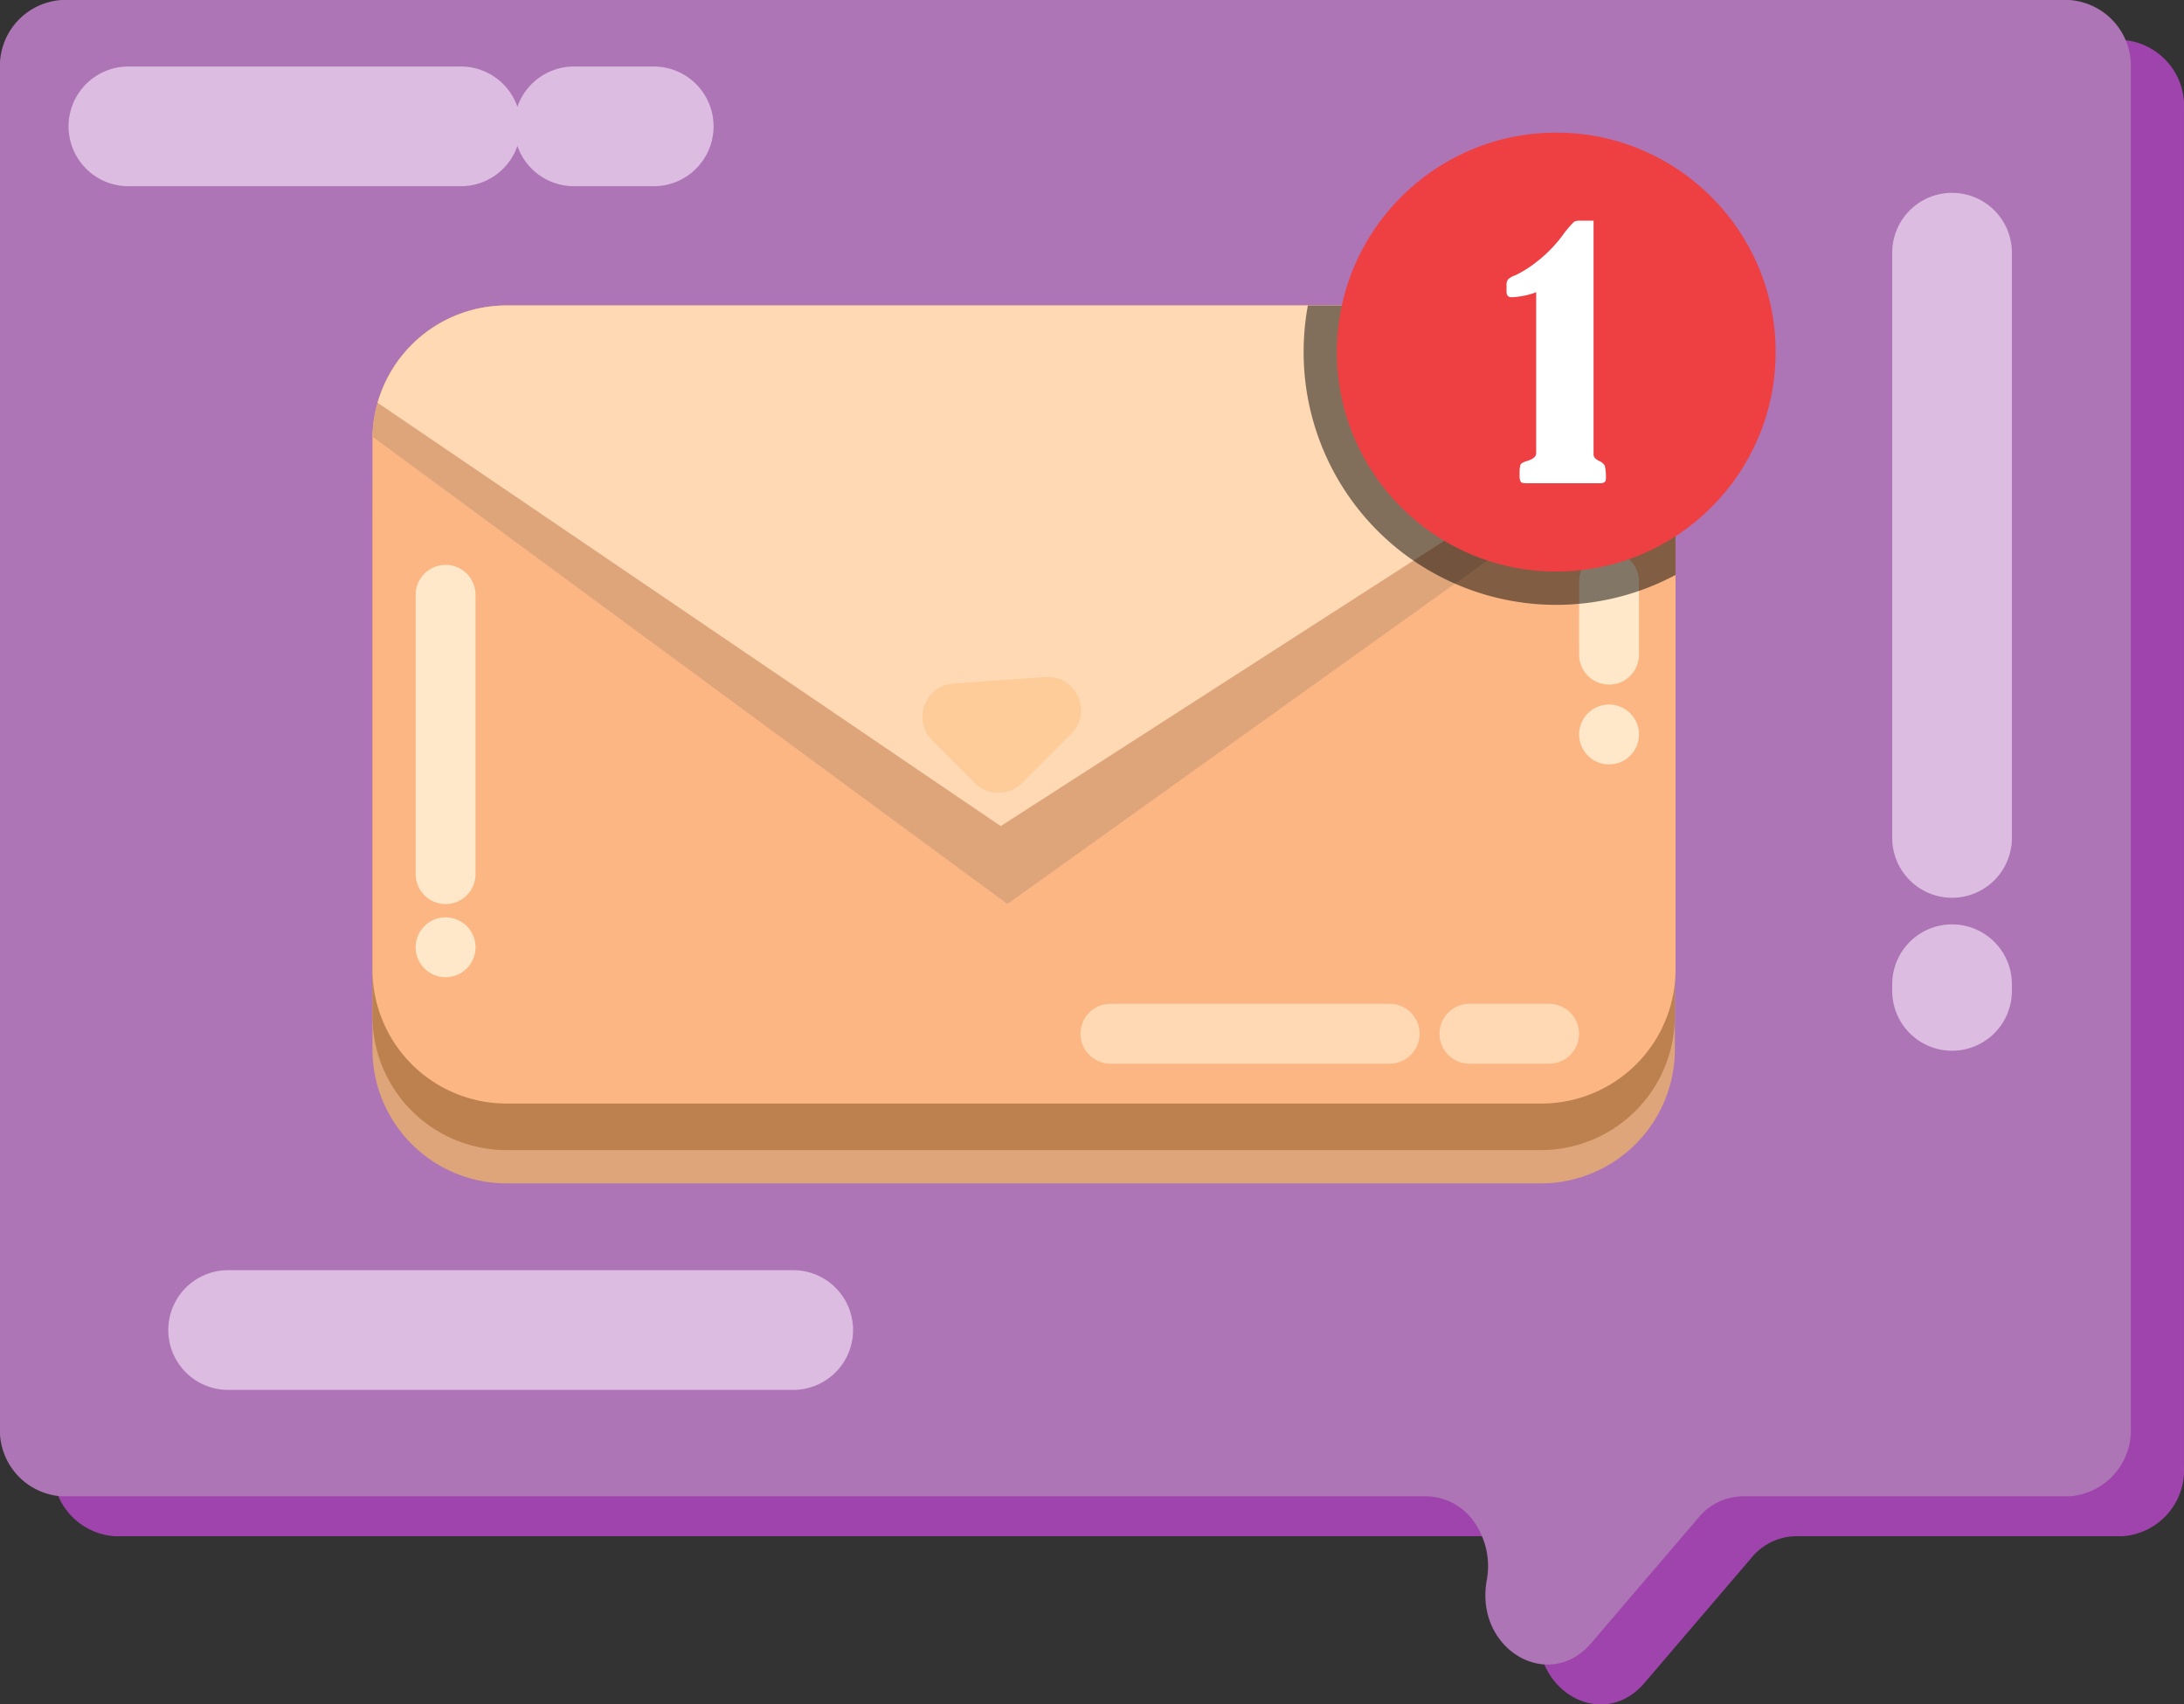 <svg id="Layer_12" data-name="Layer 12" xmlns="http://www.w3.org/2000/svg" width="111.583" height="87.057" viewBox="0 0 111.583 87.057">
  <rect x="0" y="0" width="111.583" height="87.057" fill="#333333" stroke="none"/>
  <path id="Path_2660" data-name="Path 2660" d="M113.717,6H11.149A3.377,3.377,0,0,0,8,9.567V78.86a3.377,3.377,0,0,0,3.149,3.567H80.877a3.022,3.022,0,0,1,2.44,1.314,3.925,3.925,0,0,1,.643,2.973h0c-.636,3.5,3.155,5.774,5.347,3.2l5.473-6.4a2.982,2.982,0,0,1,2.261-1.087h16.675a3.377,3.377,0,0,0,3.149-3.567V9.567A3.377,3.377,0,0,0,113.717,6Z" transform="translate(-5.283 -3.962)" fill="#9f44ac"/>
  <path id="Path_2661" data-name="Path 2661" d="M105.717,0H3.149A3.377,3.377,0,0,0,0,3.567V72.86a3.377,3.377,0,0,0,3.149,3.567H72.877a3.022,3.022,0,0,1,2.44,1.314,3.925,3.925,0,0,1,.643,2.973h0c-.636,3.5,3.155,5.774,5.347,3.2l5.473-6.4a2.982,2.982,0,0,1,2.261-1.087h16.675a3.377,3.377,0,0,0,3.149-3.567V3.567A3.377,3.377,0,0,0,105.717,0Z" fill="#ad75b5"/>
  <path id="Path_2662" data-name="Path 2662" d="M35.041,16.114H18.057A3.057,3.057,0,0,1,15,13.057h0A3.057,3.057,0,0,1,18.057,10H35.041A3.057,3.057,0,0,1,38.1,13.057h0A3.057,3.057,0,0,1,35.041,16.114Z" transform="translate(-11.497 -6.603)" fill="#dcbce1"/>
  <path id="Path_2663" data-name="Path 2663" d="M61.929,197.114H33.057A3.057,3.057,0,0,1,30,194.057h0A3.057,3.057,0,0,1,33.057,191H61.929a3.057,3.057,0,0,1,3.057,3.057h0A3.057,3.057,0,0,1,61.929,197.114Z" transform="translate(-21.402 -126.123)" fill="#dcbce1"/>
  <path id="Path_2664" data-name="Path 2664" d="M333,61.948V32.057A3.057,3.057,0,0,1,336.057,29h0a3.057,3.057,0,0,1,3.057,3.057V61.948a3.057,3.057,0,0,1-3.057,3.057h0A3.057,3.057,0,0,1,333,61.948Z" transform="translate(-236.324 -19.15)" fill="#dcbce1"/>
  <path id="Path_2665" data-name="Path 2665" d="M333,142.4v-.34A3.057,3.057,0,0,1,336.057,139h0a3.057,3.057,0,0,1,3.057,3.057v.34a3.057,3.057,0,0,1-3.057,3.057h0A3.057,3.057,0,0,1,333,142.4Z" transform="translate(-236.324 -91.786)" fill="#dcbce1"/>
  <path id="Path_2666" data-name="Path 2666" d="M95.133,16.114H91.057A3.057,3.057,0,0,1,88,13.057h0A3.057,3.057,0,0,1,91.057,10h4.076a3.057,3.057,0,0,1,3.057,3.057h0a3.057,3.057,0,0,1-3.057,3.057Z" transform="translate(-61.733 -6.603)" fill="#dcbce1"/>
  <g id="Group_547" data-name="Group 547" transform="translate(19.029 6.774)">
    <path id="Path_2667" data-name="Path 2667" d="M150.042,61.851V88.909a6.848,6.848,0,0,1-6.848,6.851H90.348A6.848,6.848,0,0,1,83.5,88.909V61.851a6.756,6.756,0,0,1,.265-1.882A6.844,6.844,0,0,1,90.348,55h52.846a6.841,6.841,0,0,1,6.484,4.653A6.735,6.735,0,0,1,150.042,61.851Z" transform="translate(-83.5 -42.092)" fill="#dfa57a"/>
    <path id="Path_2668" data-name="Path 2668" d="M150.042,56.851V83.909a6.848,6.848,0,0,1-6.848,6.851H90.348A6.848,6.848,0,0,1,83.5,83.909V56.851a6.756,6.756,0,0,1,.265-1.882A6.844,6.844,0,0,1,90.348,50h52.846a6.841,6.841,0,0,1,6.484,4.653A6.735,6.735,0,0,1,150.042,56.851Z" transform="translate(-83.5 -38.791)" fill="#bd8150"/>
    <path id="Path_2669" data-name="Path 2669" d="M150.076,49.851V76.909a6.851,6.851,0,0,1-6.851,6.851H90.351A6.851,6.851,0,0,1,83.5,76.909V49.7a6.658,6.658,0,0,1,.262-1.732A6.844,6.844,0,0,1,90.351,43h52.873a6.844,6.844,0,0,1,6.488,4.653,6.616,6.616,0,0,1,.34,1.515A6.466,6.466,0,0,1,150.076,49.851Z" transform="translate(-83.5 -34.169)" fill="#fbb684"/>
    <path id="Path_2670" data-name="Path 2670" d="M150.048,49.168l-34.1,24.4L83.51,49.7a6.657,6.657,0,0,1,.262-1.732A6.844,6.844,0,0,1,90.358,43h52.873a6.844,6.844,0,0,1,6.488,4.653A6.617,6.617,0,0,1,150.048,49.168Z" transform="translate(-83.507 -34.169)" fill="#dfa57a"/>
    <path id="Path_2671" data-name="Path 2671" d="M91.529,99.323h0A1.529,1.529,0,0,1,90,97.795V83.529A1.529,1.529,0,0,1,91.529,82h0a1.529,1.529,0,0,1,1.529,1.529V97.795A1.529,1.529,0,0,1,91.529,99.323Z" transform="translate(-87.792 -59.921)" fill="#ffe8c9"/>
    <path id="Path_2672" data-name="Path 2672" d="M266.529,86.793h0A1.528,1.528,0,0,1,265,85.265V81.529A1.529,1.529,0,0,1,266.529,80h0a1.529,1.529,0,0,1,1.529,1.529v3.736a1.529,1.529,0,0,1-1.529,1.529Z" transform="translate(-203.35 -58.601)" fill="#ffe8c9"/>
    <path id="Path_2673" data-name="Path 2673" d="M190,149.529h0A1.529,1.529,0,0,1,191.529,148h14.266a1.529,1.529,0,0,1,1.529,1.529h0a1.529,1.529,0,0,1-1.529,1.529H191.529A1.529,1.529,0,0,1,190,149.529Z" transform="translate(-153.825 -103.503)" fill="#fed9b4"/>
    <path id="Path_2674" data-name="Path 2674" d="M244,149.529h0A1.529,1.529,0,0,1,245.529,148H249.6a1.529,1.529,0,0,1,1.529,1.529h0a1.529,1.529,0,0,1-1.529,1.529h-4.076A1.529,1.529,0,0,1,244,149.529Z" transform="translate(-189.483 -103.503)" fill="#fed9b4"/>
    <path id="Path_2675" data-name="Path 2675" d="M91.529,138.057h0A1.529,1.529,0,0,1,90,136.529h0A1.529,1.529,0,0,1,91.529,135h0a1.529,1.529,0,0,1,1.529,1.529h0A1.529,1.529,0,0,1,91.529,138.057Z" transform="translate(-87.792 -94.919)" fill="#ffe8c9"/>
    <path id="Path_2676" data-name="Path 2676" d="M266.529,106.057h0A1.529,1.529,0,0,1,265,104.529h0A1.529,1.529,0,0,1,266.529,103h0a1.529,1.529,0,0,1,1.529,1.529h0A1.529,1.529,0,0,1,266.529,106.057Z" transform="translate(-203.35 -73.788)" fill="#ffe8c9"/>
    <path id="Path_2677" data-name="Path 2677" d="M150.227,47.653,116.114,69.589,84.28,47.969A6.844,6.844,0,0,1,90.866,43h52.873a6.844,6.844,0,0,1,6.488,4.653Z" transform="translate(-84.015 -34.169)" fill="#fed9b4"/>
    <path id="Path_2678" data-name="Path 2678" d="M173.865,101.707l-2.571,2.571a1.7,1.7,0,0,1-2.378,0l-2.221-2.221a1.7,1.7,0,0,1,1.067-2.87l4.789-.34a1.7,1.7,0,0,1,1.315,2.86Z" transform="translate(-138.122 -71.044)" fill="#fdcc99"/>
    <path id="Path_2679" data-name="Path 2679" d="M242.561,49.851V56.76a12.907,12.907,0,0,1-19-11.382A13.06,13.06,0,0,1,223.777,43H235.71a6.844,6.844,0,0,1,6.488,4.653,6.617,6.617,0,0,1,.34,1.515A6.47,6.47,0,0,1,242.561,49.851Z" transform="translate(-175.986 -34.169)" opacity="0.49"/>
    <circle id="Ellipse_313" data-name="Ellipse 313" cx="11.209" cy="11.209" r="11.209" transform="translate(49.273)" fill="#ee4042"/>
    <path id="Path_2680" data-name="Path 2680" d="M255.6,33.885a4,4,0,0,1-1.26.255q-.255,0-.255-.282v-.34a.459.459,0,0,1,.075-.285.948.948,0,0,1,.37-.211,5.775,5.775,0,0,0,1.08-.679,6.865,6.865,0,0,0,1.335-1.359,5.14,5.14,0,0,1,.594-.7.659.659,0,0,1,.313-.054h.679V42.18q0,.18.282.323a.567.567,0,0,1,.292.245,2.409,2.409,0,0,1,.054.679q0,.214-.289.214H255.1q-.238,0-.292-.075a.744.744,0,0,1-.054-.363,1.672,1.672,0,0,1,.044-.51q.044-.1.34-.19.462-.139.462-.4Z" transform="translate(-196.143 -25.733)" fill="#fff"/>
  </g>
</svg>
